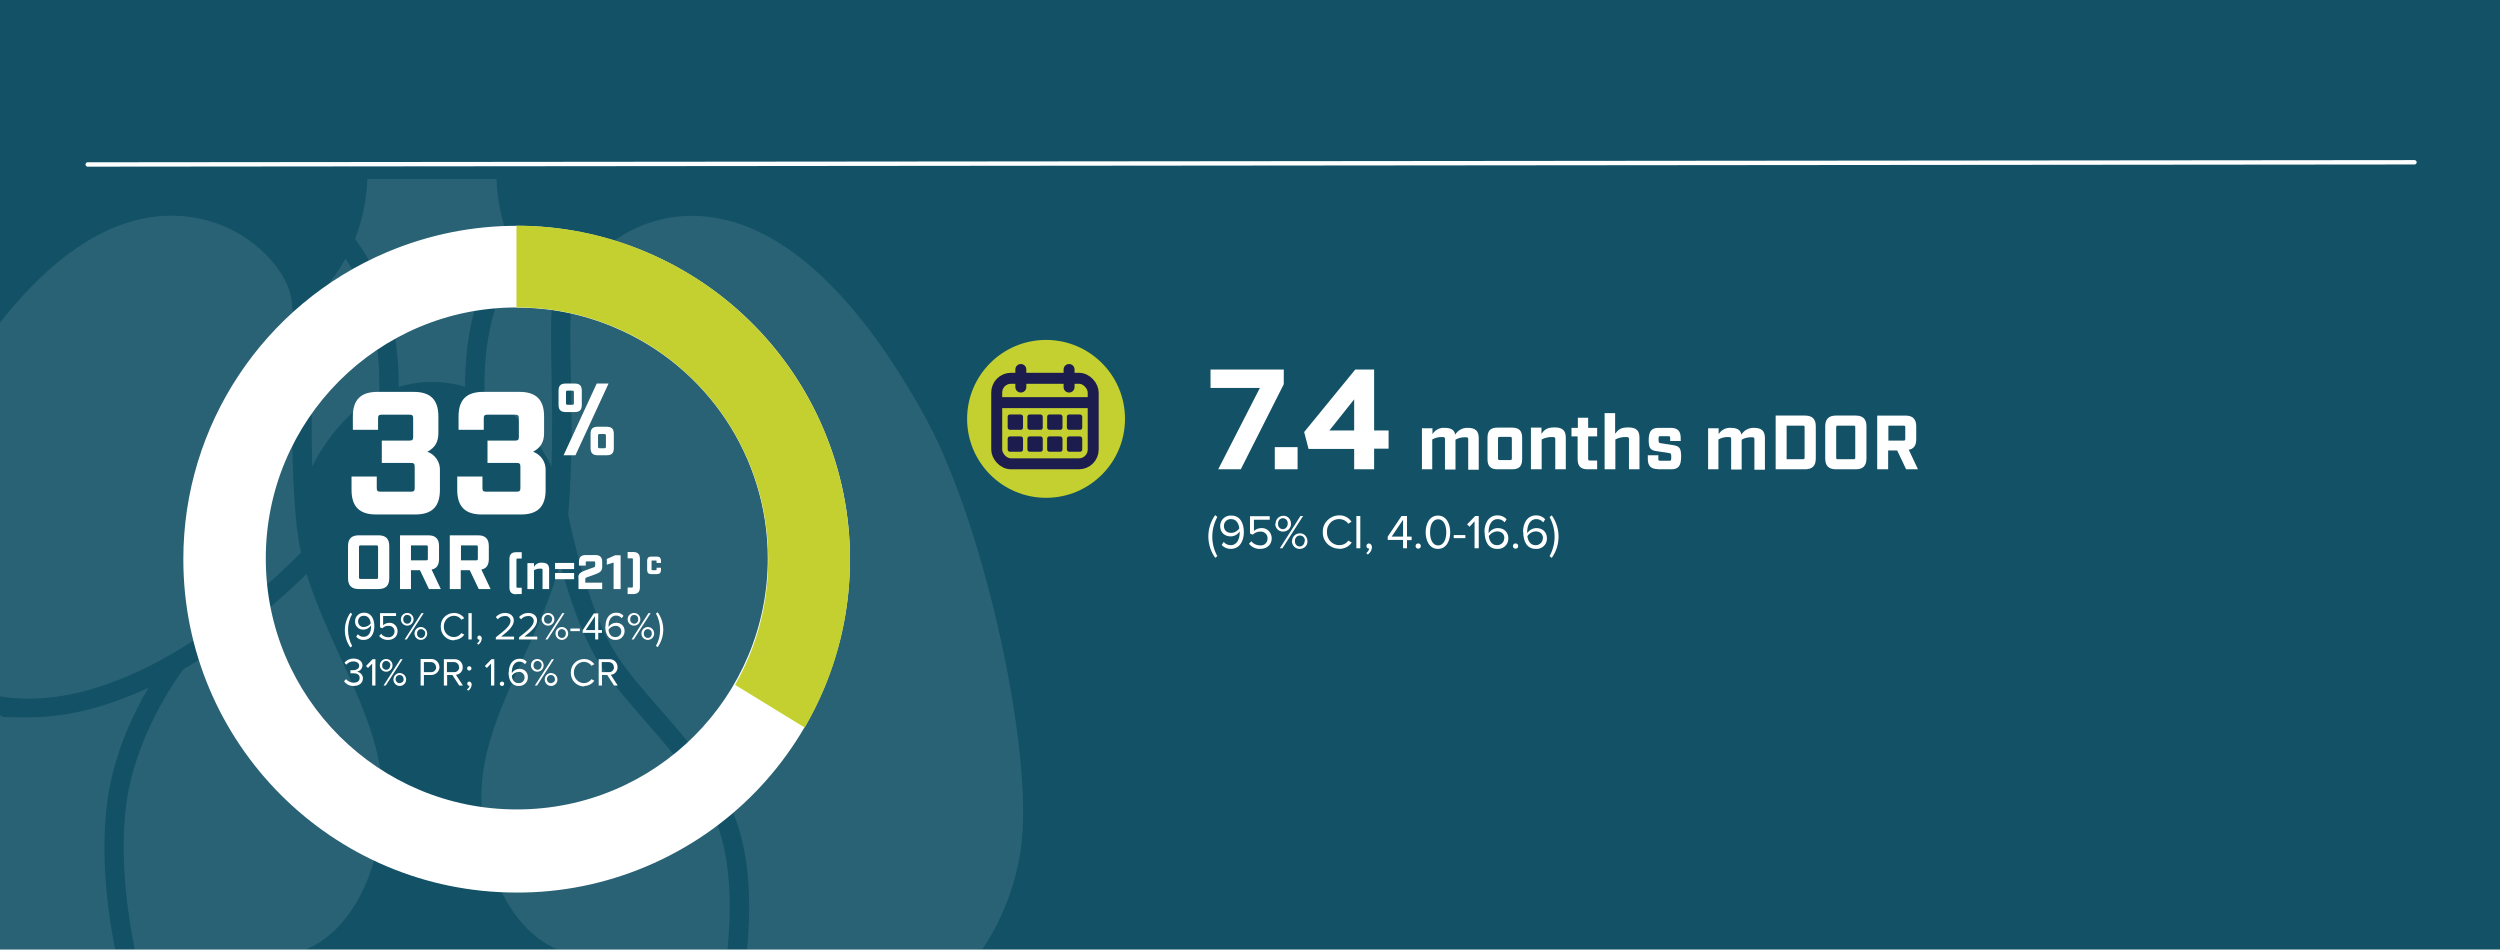 <svg xmlns="http://www.w3.org/2000/svg" id="Layer_2" data-name="Layer 2" viewBox="0 0 1140 433"><defs><style>      .cls-1, .cls-2 {        fill: #fff;      }      .cls-3, .cls-4, .cls-5 {        fill: none;      }      .cls-4 {        stroke: #fff;        stroke-linecap: round;        stroke-width: 2px;      }      .cls-2, .cls-6 {        opacity: .1;      }      .cls-7 {        fill: #125166;      }      .cls-8 {        fill: #1d1c4e;      }      .cls-5 {        stroke: #1d1c4e;        stroke-width: 5px;      }      .cls-9 {        fill: #c3d02f;      }    </style></defs><g id="Layer_2-2" data-name="Layer 2-2"><g><rect id="Rectangle_149121" data-name="Rectangle 149121" class="cls-7" width="1140" height="433"></rect><path class="cls-2" d="M236.3,118c-10.9,16.8-16.1,37.6-15.3,62h0c6.1,3.2,11.6,7.3,16.3,12.3,5.8,6.1,10.6,13.1,14.2,20.6.5-15,.2-29.3,0-41.6-.2-13.2-.5-24.7.3-33.1-6.1-6-11.3-12.8-15.5-20.1h0v-.1Z"></path><rect class="cls-3" width="581.8" height="433"></rect><rect class="cls-3" width="466.5" height="433"></rect><path id="Path_34438" data-name="Path 34438" class="cls-1" d="M554.1,254.4l1-.8c-1.5-2.7-2.3-5.8-2.3-8.9s.8-6.2,2.3-9l-1-.8c-2,2.8-3.1,6.2-3.1,9.7s1.1,6.9,3.1,9.7h0v.1ZM557.1,248.5c1,1.2,2.5,1.8,4.1,1.8,4.1,0,6-3.6,6-7.6s-1.6-7.6-5.7-7.6c-2.7-.2-5,1.9-5.1,4.5v.3c0,3.1,2.2,4.7,4.8,4.7,1.7,0,3.2-.9,4.1-2.3v.6c0,2.8-1.2,5.7-4.1,5.7-1.2,0-2.4-.5-3.2-1.5l-.9,1.4h0ZM565.2,240.8c-.8,1.3-2.1,2.1-3.7,2.2-1.9,0-3.4-1-3.4-3.2,0-1.8,1.5-3.2,3.3-3.1h0c2.5,0,3.5,2.3,3.7,4.1h.1ZM569.5,247.9c1.2,1.6,3.2,2.5,5.2,2.4,3,0,5.2-1.9,5.2-4.8,0-2.5-1.8-4.6-4.3-4.7h-.4c-1.3,0-2.5.5-3.4,1.3v-5.1h7.2v-1.6h-9v7.9l1.3.5c.9-.9,2.1-1.4,3.4-1.4,1.7-.1,3.2,1.1,3.3,2.8v.4c0,1.8-1.4,3.2-3.2,3.1h-.2c-1.6,0-3.1-.7-4-1.9l-1.1,1.2h0v-.1ZM581.5,238.8c0,1.9,1.4,3.5,3.3,3.6h.3c1.9,0,3.5-1.4,3.6-3.3v-.3c0-1.9-1.4-3.6-3.3-3.6h-.2c-1.9,0-3.5,1.5-3.5,3.4v.2h-.2ZM583.6,250h1.2l9.4-14.7h-1.2l-9.4,14.7ZM587.2,238.8c0,1.3-.9,2.4-2.1,2.5h-.1c-1.3,0-2.3-1.1-2.2-2.4h0c-.1-1.4.8-2.5,2.1-2.6h.1c1.3,0,2.3,1.1,2.2,2.4h0v.1h0ZM589.1,246.7c0,1.9,1.4,3.5,3.3,3.6h.3c1.9,0,3.5-1.4,3.5-3.3v-.2c0-1.9-1.4-3.6-3.3-3.6h-.2c-1.9,0-3.5,1.5-3.5,3.4v.2h0l-.1-.1ZM594.9,246.7c0,1.3-.9,2.4-2.1,2.5h-.1c-1.3,0-2.3-1.1-2.2-2.4h0c-.1-1.4.8-2.5,2.1-2.6h.2c1.3,0,2.3,1.1,2.2,2.4h0v.1h-.1ZM610.7,250.3c2.2,0,4.4-1,5.7-2.9l-1.6-.9c-.9,1.4-2.5,2.1-4.1,2.1-3.1,0-5.6-2.6-5.6-5.7v-.3c-.2-3.1,2.2-5.8,5.3-5.9h.3c1.6,0,3.2.8,4.1,2.1l1.5-.9c-1.3-1.9-3.4-3-5.6-2.9-4,0-7.4,3.1-7.5,7.2v.4c-.2,4,3,7.4,7.1,7.6h.4v.1ZM618.5,250h1.8v-14.7h-1.8v14.7ZM623.8,252.8c1.1-.8,1.8-2,1.8-3.3,0-.8-.5-1.6-1.3-1.7h0c-.7,0-1.2.5-1.2,1.2,0,.6.4,1.1,1,1.1h.3c-.2.8-.7,1.6-1.4,2.1l.8.7h0v-.1ZM639.8,250h1.8v-3.7h2.1v-1.6h-2.1v-9.4h-2.5l-6.3,9.4v1.5h7v3.8ZM639.8,237v7.7h-5.2l5.2-7.7ZM645.5,249c0,.7.5,1.2,1.2,1.2s1.2-.5,1.2-1.2-.5-1.2-1.2-1.2-1.2.5-1.2,1.2h0ZM650.1,242.7c0,3.6,1.6,7.6,5.6,7.6s5.6-4,5.6-7.6-1.6-7.6-5.6-7.6-5.6,4-5.6,7.6ZM659.5,242.7c0,2.9-1,6-3.7,6s-3.7-3-3.7-6,1-5.9,3.7-5.9,3.7,3,3.7,5.9ZM662.9,245.4h5.3v-1.4h-5.3v1.4ZM672.5,250h1.8v-14.7h-1.6l-3.7,3.8,1.1,1.1,2.3-2.5v12.2h0l.1.1ZM677,242.7c0,4,1.6,7.6,5.7,7.6,2.7.2,5-1.8,5.1-4.5v-.3c0-3.1-2.2-4.7-4.8-4.7-1.7,0-3.2.9-4.2,2.3v-.6c0-2.9,1.3-5.8,4.1-5.8,1.2,0,2.4.5,3.2,1.5l.9-1.4c-1-1.2-2.5-1.8-4.1-1.8-4.1,0-6,3.6-6,7.6h0l.1.1ZM685.9,245.5c0,1.8-1.5,3.1-3.2,3.1h-.1c-2.5,0-3.5-2.2-3.7-4.1.8-1.3,2.2-2.1,3.7-2.2,1.9,0,3.4,1,3.4,3.2h-.1ZM689.9,249c0,.7.5,1.2,1.2,1.2s1.2-.5,1.2-1.2-.5-1.2-1.2-1.2-1.2.5-1.2,1.2ZM694.6,242.7c0,4,1.6,7.6,5.7,7.6,2.7.2,5-1.8,5.1-4.5v-.3c0-3.1-2.2-4.7-4.8-4.7-1.7,0-3.2.9-4.2,2.3v-.6c0-2.9,1.3-5.8,4.1-5.8,1.2,0,2.4.5,3.2,1.5l.9-1.4c-1-1.2-2.5-1.8-4.1-1.8-4.1,0-6,3.6-6,7.6h0l.1.1ZM703.5,245.5c0,1.8-1.5,3.1-3.2,3.1h-.1c-2.5,0-3.5-2.2-3.7-4.1.8-1.3,2.2-2.1,3.7-2.2,1.9,0,3.4,1,3.4,3.2h-.1ZM708.9,244.7c0,3.1-.8,6.2-2.3,8.9l1,.8c2-2.8,3.1-6.2,3.1-9.7s-1.1-6.9-3.1-9.7l-1,.8c1.5,2.7,2.3,5.8,2.3,9h0v-.1Z"></path><path id="Path_34286" data-name="Path 34286" class="cls-4" d="M1101,74l-1061,1"></path><path id="Path_34435" data-name="Path 34435" class="cls-1" d="M159.8,295.2l.8-.6c-1.2-2.2-1.9-4.8-1.9-7.3s.6-5.1,1.9-7.3l-.8-.6c-3.4,4.8-3.4,11.1,0,15.9h0v-.1ZM162.5,290.4c.8,1,2.1,1.5,3.3,1.4,3.4,0,4.9-3,4.9-6.2s-1.3-6.2-4.6-6.2c-2.2-.1-4.1,1.5-4.2,3.7v.2c-.1,2,1.4,3.7,3.4,3.8h.5c1.4,0,2.6-.8,3.4-1.9v.5c0,2.3-.9,4.7-3.4,4.7-1,0-2-.4-2.6-1.2l-.8,1.1h0l.1.1ZM169.1,284.1c-.6,1.1-1.8,1.7-3,1.8-1.4.2-2.6-.8-2.8-2.2v-.4c0-1.5,1.2-2.6,2.7-2.5h0c2.1,0,2.9,1.9,3,3.4h0l.1-.1ZM172.8,289.9c1,1.3,2.6,2,4.2,1.9,2.4,0,4.3-1.5,4.3-4,0-2-1.5-3.8-3.5-3.8h-.3c-1,0-2,.4-2.8,1.1v-4.2h5.9v-1.3h-7.3v6.5l1.1.4c.7-.8,1.7-1.2,2.8-1.1,1.4-.1,2.6.9,2.7,2.3v.3c0,1.4-1.2,2.6-2.6,2.6h-.2c-1.3,0-2.5-.5-3.3-1.6l-.9,1h0l-.1-.1ZM182.8,282.4c0,1.6,1.3,2.9,2.9,2.9s2.9-1.3,2.9-2.9-1.3-2.9-2.9-2.9-2.9,1.3-2.9,2.9h0ZM184.5,291.6h1l7.7-12h-1l-7.7,12h0ZM187.5,282.4c.1,1-.6,1.9-1.6,2s-1.9-.6-2-1.6v-.4c-.1-1,.6-1.9,1.6-2s1.9.6,2.1,1.6v.5h0l-.1-.1ZM189,288.9c0,1.6,1.3,2.9,2.9,2.9s2.9-1.3,2.9-2.9h0c0-1.6-1.2-2.9-2.8-3-1.6,0-2.9,1.2-3,2.8v.2h0ZM193.8,288.9c.1,1-.6,1.9-1.6,2s-1.9-.6-2-1.6v-.4c-.1-1,.6-1.9,1.6-2s1.9.6,2.1,1.6v.5h0l-.1-.1ZM207.1,291.8c1.8,0,3.6-.9,4.6-2.4l-1.3-.7c-.8,1.1-2,1.8-3.4,1.8-2.6,0-4.6-2.1-4.6-4.6v-.2c-.1-2.5,1.8-4.7,4.3-4.9h.3c1.3,0,2.6.6,3.4,1.8l1.3-.7c-1-1.5-2.8-2.4-4.6-2.4-3.3,0-6.1,2.5-6.1,5.9v.4c-.1,3.3,2.5,6.1,5.8,6.2h.4l-.1-.2ZM213.6,291.6h1.5v-12h-1.5v12ZM218.2,293.9c.9-.6,1.4-1.6,1.5-2.7,0-.7-.4-1.3-1.1-1.4h0c-.5,0-1,.4-.9,1,0,.5.3.9.8.9h.2c-.1.7-.6,1.3-1.2,1.7l.7.6h0v-.1ZM226.2,291.6h8.2v-1.3h-5.9c3.4-2.6,5.8-4.9,5.8-7.3s-2-3.5-4-3.5c-1.6,0-3.1.6-4.2,1.9l.9,1c.8-1,2-1.5,3.3-1.5,1.2-.1,2.3.7,2.5,2v.2c0,2.1-2.3,4.1-6.7,7.5v1.2h0l.1-.2ZM236.8,291.6h8.2v-1.3h-5.9c3.4-2.6,5.8-4.9,5.8-7.3s-2-3.5-4-3.5c-1.6,0-3.1.6-4.2,1.9l.9,1c.8-1,2-1.5,3.3-1.5,1.2-.1,2.3.7,2.5,2v.2c0,2.1-2.3,4.1-6.7,7.5v1.2h0l.1-.2ZM247,282.4c0,1.6,1.3,2.9,2.9,2.9s2.9-1.3,2.9-2.9-1.3-2.9-2.9-2.9-2.9,1.3-2.9,2.9ZM248.7,291.6h1l7.7-12h-1l-7.7,12ZM251.7,282.4c.1,1-.6,1.9-1.6,2s-1.9-.6-2-1.6v-.4c-.1-1,.6-1.9,1.6-2s1.9.6,2.1,1.6v.5h0l-.1-.1ZM253.3,288.9c0,1.6,1.3,2.9,2.9,2.9s2.9-1.3,2.9-2.9h0c0-1.6-1.2-2.9-2.8-3-1.6,0-2.9,1.2-3,2.8v.2h0ZM258,288.9c.1,1-.6,1.9-1.6,2s-1.9-.6-2-1.6v-.4c-.1-1,.6-1.9,1.6-2s1.9.6,2,1.6v.5h0v-.1ZM260.1,287.8h4.3v-1.2h-4.3v1.2ZM271.3,291.6h1.5v-3h1.7v-1.3h-1.7v-7.6h-2l-5.1,7.7v1.2h5.7v3h-.1ZM271.3,281v6.3h-4.2l4.2-6.3ZM276,285.6c0,3.3,1.3,6.2,4.6,6.2,2.2.1,4-1.5,4.2-3.7v-.3c.1-2-1.4-3.7-3.4-3.8h-.5c-1.4,0-2.6.7-3.4,1.9v-.5c0-2.4,1.1-4.7,3.4-4.7,1,0,2,.4,2.6,1.2l.8-1.1c-.8-1-2.1-1.5-3.3-1.4-3.4,0-4.9,3-4.9,6.2h-.1ZM283.3,288c0,1.4-1.2,2.6-2.7,2.5h-.1c-2.1,0-2.9-1.8-3-3.3.6-1.1,1.8-1.7,3-1.8,1.4-.2,2.6.8,2.8,2.2v.4h0ZM286.2,282.4c0,1.6,1.3,2.9,2.9,2.9s2.9-1.3,2.9-2.9-1.3-2.9-2.9-2.9-2.9,1.3-2.9,2.9ZM288,291.6h1l7.7-12h-1l-7.7,12ZM291,282.4c.1,1-.6,1.9-1.6,2s-1.9-.6-2-1.6v-.4c-.1-1,.6-1.9,1.6-2s1.9.6,2,1.6v.5h0v-.1ZM292.5,288.9c0,1.6,1.3,2.9,2.9,2.9s2.9-1.3,2.9-2.9h0c0-1.6-1.2-2.9-2.8-3-1.6,0-2.9,1.2-3,2.8v.2h0ZM297.2,288.9c.1,1-.6,1.9-1.6,2s-1.9-.6-2-1.6v-.4c-.1-1,.6-1.9,1.6-2s1.9.6,2,1.6v.5h0v-.1ZM301,287.2c0,2.6-.6,5.1-1.9,7.3l.8.6c3.4-4.8,3.4-11.2,0-15.9l-.8.6c1.3,2.2,1.9,4.8,1.9,7.4h0ZM157,310.8c1,1.3,2.6,2.1,4.3,2,2.6,0,4.2-1.5,4.2-3.5,0-1.5-1.2-2.8-2.8-3,1.4-.2,2.5-1.4,2.6-2.8,0-2-1.8-3.2-4.1-3.2-1.6,0-3.1.6-4.1,1.9l.8.9c.8-.9,1.9-1.5,3.2-1.5,1.5,0,2.7.7,2.7,2s-1.3,2-2.8,2-1,0-1.2,0v1.4h1.2c1.8,0,3,.6,3,2.1s-1.1,2.2-2.8,2.2c-1.3,0-2.5-.6-3.4-1.6l-.9.9h0l.1.2ZM169.7,312.6h1.5v-12h-1.3l-3,3.1.9.9,1.9-2v10h0ZM173.2,303.4c0,1.6,1.3,2.9,2.9,2.9s2.9-1.3,2.9-2.9-1.3-2.9-2.9-2.9-2.9,1.3-2.9,2.9h0ZM174.9,312.6h1l7.7-12h-1l-7.7,12ZM177.9,303.4c.1,1-.6,1.9-1.6,2s-1.9-.6-2-1.6v-.4c-.1-1,.6-1.9,1.6-2s1.9.6,2.1,1.6v.5h0l-.1-.1ZM179.4,309.9c0,1.6,1.3,2.9,2.9,2.9s2.9-1.3,2.9-2.9h0c0-1.6-1.2-2.9-2.8-3s-2.9,1.2-3,2.8v.2h0ZM184.1,309.9c-.1,1-1.1,1.7-2.1,1.6s-1.7-1-1.6-2.1c.1-.9.9-1.6,1.8-1.6,1.1,0,1.9.9,1.8,1.9h0v.1l.1.1ZM191.8,312.6h1.5v-4.8h3.3c2,0,3.7-1.5,3.8-3.5,0-2-1.5-3.7-3.5-3.8h-5.1v12h0v.1ZM198.9,304.2c0,1.2-.9,2.3-2.2,2.3h-3.4v-4.6h3.1c1.2,0,2.3.8,2.4,2.1v.2h.1ZM209.3,312.6h1.8l-3.2-4.9c1.8-.1,3.2-1.7,3.1-3.5,0-1.9-1.4-3.5-3.4-3.6h-5.2v12h1.5v-4.8h2.4l3.1,4.8h-.1ZM209.4,304.2c0,1.2-.9,2.3-2.2,2.3h-3.4v-4.6h3.1c1.2,0,2.3.8,2.4,2.1v.2h.1ZM214,305.8c.5,0,1-.5,1-1s-.4-1-1-1-1,.4-1,1c0,.5.4,1,1,1ZM213.6,314.9c.9-.6,1.4-1.6,1.5-2.7,0-.7-.4-1.3-1.1-1.4h0c-.5,0-1,.4-.9,1,0,.5.3.9.8.9h.2c-.1.7-.6,1.3-1.2,1.7l.7.6h0v-.1ZM223.9,312.6h1.5v-12h-1.3l-3,3.1.9.9,1.9-2v10h0ZM227.9,311.8c0,.5.4,1,1,1s1-.4,1-1-.4-1-1-1h0c-.5,0-1,.5-1,1ZM231.9,306.6c0,3.3,1.3,6.2,4.6,6.2,2.2.1,4.1-1.5,4.2-3.7v-.3c.1-2-1.4-3.7-3.4-3.8h-.5c-1.4,0-2.6.7-3.4,1.9v-.5c0-2.4,1.1-4.7,3.4-4.7,1,0,2,.4,2.6,1.2l.8-1.1c-.8-1-2.1-1.5-3.3-1.4-3.4,0-4.9,3-4.9,6.2h-.1ZM239.2,309c0,1.4-1.2,2.6-2.7,2.5h-.1c-2.1,0-2.9-1.8-3-3.3.6-1.1,1.8-1.7,3-1.8,1.4-.2,2.6.8,2.8,2.2v.4h0ZM242.1,303.4c0,1.6,1.3,2.9,2.9,2.9s2.9-1.3,2.9-2.9-1.3-2.9-2.9-2.9-2.9,1.3-2.9,2.9ZM243.9,312.6h1l7.7-12h-1l-7.7,12ZM246.9,303.4c.1,1-.6,1.9-1.6,2s-1.9-.6-2-1.6v-.4c-.1-1,.6-1.9,1.6-2s1.9.6,2.1,1.6v.5h0l-.1-.1ZM248.4,309.9c0,1.6,1.3,2.9,2.9,2.9s2.9-1.3,2.9-2.9h0c0-1.6-1.2-2.9-2.8-3s-2.9,1.2-3,2.8v.2h0ZM253.1,309.9c-.1,1-1.1,1.7-2.1,1.6s-1.7-1-1.6-2.1c.1-.9.9-1.6,1.8-1.6,1.1,0,1.9.9,1.8,1.9h0v.1l.1.1ZM266.4,312.8c1.8,0,3.6-.9,4.6-2.4l-1.3-.7c-.8,1.1-2,1.8-3.4,1.8-2.5,0-4.6-2.1-4.6-4.6v-.2c-.1-2.5,1.8-4.7,4.3-4.9h.3c1.3,0,2.6.6,3.4,1.8l1.3-.7c-1-1.5-2.8-2.4-4.6-2.4-3.3,0-6,2.5-6.1,5.9v.4c-.1,3.3,2.5,6.1,5.8,6.2h.4l-.1-.2ZM279.9,312.6h1.8l-3.2-4.9c1.8-.1,3.2-1.7,3.1-3.5,0-1.9-1.4-3.5-3.4-3.6h-5.2v12h1.5v-4.8h2.4l3.1,4.8h-.1ZM280,304.2c0,1.2-.9,2.3-2.2,2.3h-3.4v-4.6h3.1c1.2,0,2.3.8,2.4,2.1v.2h.1Z"></path><path id="Path_34432" data-name="Path 34432" class="cls-1" d="M171.5,234.6h17.9c7.6,0,11.2-3.6,11.2-11.2v-8.8c.2-3.8-2.1-7.3-5.7-8.6,3.7-2,5-4.7,5-8.6v-7.5c0-7.6-3.6-11.2-11.2-11.2h-16.6c-7.6,0-11.2,3.6-11.2,11.2v6.1h11.5v-5.3c0-1.2.4-1.6,1.6-1.6h12.8c1.2,0,1.6.4,1.6,1.6v8.6c0,1.2-.4,1.6-1.6,1.6h-12.7v10.2h13.4c1.2,0,1.6.4,1.6,1.6v9.9c0,1.2-.4,1.6-1.6,1.6h-14.1c-1.2,0-1.6-.4-1.6-1.6v-5.3h-11.5v6.1c0,7.6,3.6,11.2,11.2,11.2h0ZM219.7,234.6h17.9c7.6,0,11.2-3.6,11.2-11.2v-8.8c.2-3.8-2.1-7.3-5.7-8.6,3.7-2,5-4.7,5-8.6v-7.5c0-7.6-3.6-11.2-11.2-11.2h-16.6c-7.6,0-11.2,3.6-11.2,11.2v6.1h11.5v-5.3c0-1.2.4-1.6,1.6-1.6h12.8c1.2,0,1.6.4,1.6,1.6v8.6c0,1.2-.4,1.6-1.6,1.6h-12.7v10.2h13.4c1.2,0,1.6.4,1.6,1.6v9.9c0,1.2-.4,1.6-1.6,1.6h-14.1c-1.2,0-1.6-.4-1.6-1.6v-5.3h-11.5v6.1c0,7.6,3.6,11.2,11.2,11.2h0ZM257,207.6h5.4l15.1-32.7h-5.4l-15.1,32.7ZM254.7,184.6c0,2.3,1,3.3,3.3,3.3h4c2.3,0,3.3-.9,3.3-3.3v-6.4c0-2.3-.9-3.3-3.3-3.3h-4c-2.3,0-3.3.9-3.3,3.3v6.4ZM258.1,183.8v-4.9c0-.6.2-.8.8-.8h2c.6,0,.8.2.8.8v4.9c0,.6-.2.8-.8.8h-2c-.6,0-.8-.2-.8-.8h0ZM269.3,204.3c0,2.3,1,3.3,3.3,3.3h4c2.3,0,3.3-.9,3.3-3.3v-6.4c0-2.3-.9-3.3-3.3-3.3h-4c-2.3,0-3.3.9-3.3,3.3v6.4ZM272.7,203.6v-4.9c0-.6.2-.8.8-.8h2c.6,0,.8.2.8.8v4.9c0,.6-.2.8-.8.8h-2c-.6,0-.8-.2-.8-.8h0Z"></path><path id="Path_34434" data-name="Path 34434" class="cls-1" d="M235.4,270.9h2.5v-2.9h-2c-.3,0-.4-.1-.4-.4v-12.5c0-.3.1-.4.4-.4h2v-2.9h-2.5c-2.1,0-3.1,1-3.1,3.1v13c0,2.1,1,3.1,3.1,3.1v-.1ZM240.5,268.6h3v-8.6c1-.5,2.1-.8,3.1-.7.6,0,.8.1.8.6v8.7h3v-9c0-2-.9-3-3.2-3-1.5-.2-3,.6-3.7,1.9v-1.7h-3v11.9h0v-.1ZM253.1,259.5h8.7v-2.8h-8.7v2.8h0ZM253.1,264.1h8.7v-2.8h-8.7v2.8h0ZM263.8,263.4v5.2h10.8v-2.9h-7.7v-1.6c0-.6.3-.7.9-.9l3.6-1.3c1.9-.7,3.2-1.4,3.2-3.2v-2.5c0-2.1-1-3.1-3.1-3.1h-4.4c-2.1,0-3.1,1-3.1,3.1v1.7h3.1v-1.5c0-.3.1-.4.4-.4h3.5c.3,0,.4.1.4.4v1.5c0,.6-.3.7-.9.9l-3.6,1.3c-1.9.7-3.2,1.4-3.2,3.2h0l.1.1ZM279.8,268.6h3.2v-15.4h-2.5l-3.8,1.7v2.6l3.1-1v12.1h0ZM286.2,270.9h2.5c2.1,0,3.1-1,3.1-3.1v-13c0-2.1-1-3.1-3.1-3.1h-2.5v2.9h2c.3,0,.4.1.4.4v12.5c0,.3-.1.4-.4.4h-2v2.9h0v.1ZM295.1,259.8v-4.1c0-1.3.6-1.9,1.9-1.9h2.5c1.3,0,1.9.6,1.9,1.9v1h-2v-.8c0-.2,0-.3-.3-.3h-1.7c-.2,0-.3,0-.3.3v3.8c0,.2,0,.3.3.3h1.7c.2,0,.3,0,.3-.3v-.8h2v1c0,1.3-.6,1.9-1.9,1.9h-2.5c-1.3,0-1.9-.6-1.9-1.9h0v-.1Z"></path><path id="Path_34433" data-name="Path 34433" class="cls-1" d="M163.6,268.6h9c3.3,0,4.9-1.6,4.9-4.9v-14.7c0-3.3-1.6-4.9-4.9-4.9h-9c-3.3,0-4.9,1.6-4.9,4.9v14.7c0,3.3,1.6,4.9,4.9,4.9ZM163.7,263.3v-13.9c0-.5.2-.7.7-.7h7.3c.5,0,.7.2.7.7v13.9c0,.5-.2.7-.7.7h-7.3c-.5,0-.7-.2-.7-.7ZM182.4,268.6h5v-8.6h4.1l4.1,8.6h5.4l-4.2-8.9c2.3-.4,3.4-2,3.4-4.8v-5.9c0-3.3-1.6-4.9-4.9-4.9h-12.9v24.5h0ZM187.4,255.5v-6.8h7c.5,0,.7.2.7.7v5.4c0,.5-.2.7-.7.7h-7ZM205.1,268.6h5v-8.6h4.1l4.1,8.6h5.4l-4.2-8.9c2.3-.4,3.4-2,3.4-4.8v-5.9c0-3.3-1.6-4.9-4.9-4.9h-12.9v24.5h0ZM210.2,255.5v-6.8h7c.5,0,.7.2.7.7v5.4c0,.5-.2.7-.7.7h-7Z"></path><path id="Path_34437" data-name="Path 34437" class="cls-1" d="M648.3,214h4.8v-13.6c1.4-.8,3-1.2,4.7-1.1.9,0,1.1.2,1.1.9v13.9h4.8v-13.6c1.4-.8,3-1.2,4.7-1.1.9,0,1.1.2,1.1.9v13.9h4.8v-14.4c0-3.2-1.4-4.7-5-4.7-2.3-.1-4.6,1.1-5.7,3.1-.4-2.1-1.9-3.1-4.8-3.1-2.3-.2-4.5,1-5.6,2.9v-2.7h-4.8v18.9h0l-.1-.2ZM682.8,214h6.8c3.1,0,4.5-1.4,4.5-4.6v-9.8c0-3.1-1.4-4.6-4.5-4.6h-6.8c-3.1,0-4.5,1.4-4.5,4.6v9.8c0,3.1,1.4,4.6,4.5,4.6ZM683.1,209v-9c0-.6.2-.8.8-.8h4.7c.6,0,.8.2.8.8v9c0,.6-.2.8-.8.8h-4.7c-.6,0-.8-.2-.8-.8ZM698.2,214h4.8v-13.6c1.5-.8,3.3-1.2,5-1.1,1,0,1.2.2,1.2.9v13.8h4.8v-14.4c0-3.2-1.4-4.7-5.1-4.7s-4.7,1.2-6,2.9v-2.8h-4.8v18.9h0l.1.1ZM724,214h4.3v-4h-3.3c-.6,0-.8-.2-.8-.8v-10.2h4.1v-3.9h-4.1v-4.6h-4.7v4.6h-2.9v3.9h2.8v10.4c0,3.1,1.4,4.6,4.5,4.6h.1ZM731.8,214h4.8v-13.6c1.5-.8,3.3-1.2,5-1.1,1,0,1.2.2,1.2.9v13.8h4.8v-14.4c0-3.2-1.4-4.7-5.1-4.7s-4.7,1.2-6,2.9v-9.4h-4.8v25.6h.1ZM755.8,214h6.3c3.1,0,4.5-1.4,4.5-5.8s-1.1-4.8-4.1-5.3l-5.2-.8c-.9-.1-1-.4-1-1.8s.2-1.4.8-1.4h3.7c.6,0,.8.2.8.8v1.4h4.8v-1.4c0-3.1-1.4-4.6-4.5-4.6h-5.6c-3.1,0-4.5,1.4-4.5,5.6s1.1,4.7,4.1,5.1l5.2.8c.9.1,1,.4,1,1.9s-.2,1.6-.8,1.6h-4.3c-.6,0-.8-.2-.8-.8v-1.7h-4.8v1.7c0,3.1,1.4,4.6,4.5,4.6h0l-.1.1ZM778.8,214h4.8v-13.6c1.4-.8,3-1.2,4.7-1.1.9,0,1.1.2,1.1.9v13.9h4.8v-13.6c1.4-.8,3-1.2,4.7-1.1.9,0,1.1.2,1.1.9v13.9h4.8v-14.4c0-3.2-1.4-4.7-5-4.7-2.3-.1-4.6,1.1-5.7,3.1-.4-2.1-1.9-3.1-4.8-3.1-2.3-.2-4.5,1-5.6,2.9v-2.7h-4.8v18.9h0l-.1-.2ZM809.7,214h13.4c3.3,0,4.9-1.6,4.9-4.9v-14.7c0-3.3-1.6-4.9-4.9-4.9h-13.4v24.5h0ZM814.7,209.4v-15.3h7.5c.5,0,.7.2.7.7v13.9c0,.5-.2.7-.7.7h-7.5ZM837.2,214h9c3.3,0,4.9-1.6,4.9-4.9v-14.7c0-3.3-1.6-4.9-4.9-4.9h-9c-3.3,0-4.9,1.6-4.9,4.9v14.7c0,3.3,1.6,4.9,4.9,4.9h0ZM837.3,208.7v-13.9c0-.5.2-.7.7-.7h7.3c.5,0,.7.2.7.7v13.9c0,.5-.2.7-.7.7h-7.3c-.5,0-.7-.2-.7-.7h0ZM856,214h5v-8.6h4.1l4.1,8.6h5.4l-4.2-8.9c2.3-.4,3.4-2,3.4-4.8v-5.9c0-3.3-1.6-4.9-4.9-4.9h-12.9v24.5h0ZM861.1,200.9v-6.8h7c.5,0,.7.2.7.7v5.4c0,.5-.2.7-.7.7h-7Z"></path><path id="Path_34436" data-name="Path 34436" class="cls-1" d="M555.5,214h10.3l19.6-38.8v-6.7h-33.4v8.4h22.5l-19,37.1h0ZM581.3,214h10.4v-10.1h-10.4v10.1ZM617.5,214h9.1v-9.4h6.6v-8.3h-6.6v-27.8h-8.6l-23.3,28.5,2,7.7h20.8v9.4h0v-.1ZM606.2,196.3l11.3-14.2v14.2h-11.3Z"></path><circle id="Ellipse_22" data-name="Ellipse 22" class="cls-9" cx="477" cy="191" r="36"></circle><rect class="cls-3" x="452" y="170" width="49" height="44" rx="9" ry="9"></rect><rect class="cls-5" x="454.5" y="172.5" width="44" height="39" rx="6.5" ry="6.5"></rect><path id="Rectangle_149119" data-name="Rectangle 149119" class="cls-8" d="M465.5,166h0c1.4,0,2.5,1.1,2.5,2.5v8c0,1.4-1.1,2.5-2.5,2.5h0c-1.4,0-2.5-1.1-2.5-2.5v-8c0-1.4,1.1-2.5,2.5-2.5Z"></path><path id="Rectangle_149120" data-name="Rectangle 149120" class="cls-8" d="M487.5,166h0c1.4,0,2.5,1.1,2.5,2.5v8c0,1.4-1.1,2.5-2.5,2.5h0c-1.4,0-2.5-1.1-2.5-2.5v-8c0-1.4,1.1-2.5,2.5-2.5Z"></path><line id="Line_1157" data-name="Line 1157" class="cls-5" x1="453.9" y1="183.6" x2="499.1" y2="183.6"></line><rect id="Rectangle_149652" data-name="Rectangle 149652" class="cls-8" x="459.5" y="189" width="7" height="7" rx="1" ry="1"></rect><rect id="Rectangle_149659" data-name="Rectangle 149659" class="cls-8" x="459.5" y="199" width="7" height="7" rx="1" ry="1"></rect><rect id="Rectangle_149653" data-name="Rectangle 149653" class="cls-8" x="468.5" y="189" width="7" height="7" rx="1" ry="1"></rect><rect id="Rectangle_149658" data-name="Rectangle 149658" class="cls-8" x="468.5" y="199" width="7" height="7" rx="1" ry="1"></rect><rect id="Rectangle_149654" data-name="Rectangle 149654" class="cls-8" x="477.5" y="189" width="7" height="7" rx="1" ry="1"></rect><rect id="Rectangle_149657" data-name="Rectangle 149657" class="cls-8" x="477.5" y="199" width="7" height="7" rx="1" ry="1"></rect><rect id="Rectangle_149655" data-name="Rectangle 149655" class="cls-8" x="486.5" y="189" width="7" height="7" rx="1" ry="1"></rect><rect id="Rectangle_149656" data-name="Rectangle 149656" class="cls-8" x="486.5" y="199" width="7" height="7" rx="1" ry="1"></rect><g class="cls-6"><path class="cls-1" d="M142.1,138.1c.8,8.4.6,19.9.3,33.1h0c-.2,12.3-.5,26.6,0,41.6,3.6-7.5,8.4-14.4,14.2-20.6,4.7-4.9,10.2-9.1,16.3-12.3.8-24.4-4.4-45.2-15.3-62-4.2,7.4-9.4,14.2-15.5,20.1h0v.1Z"></path><path class="cls-1" d="M226.5,81.6h-59c-.3,9.3-2.2,18.6-5.6,27.3,13.4,18.1,20.1,40.8,19.9,67.5,9.9-3,20.4-3,30.3,0-.2-26.7,6.5-49.3,19.9-67.5-3.4-8.8-5.3-18-5.6-27.3h.1Z"></path><g><path class="cls-1" d="M13,318.6c57,0,114.4-56.5,124.3-66.7-.9-3.9-1.5-7.9-2-11.8-2.6-25-2.1-49.4-1.8-69.1.3-14,.5-26.1-.5-33.9-1.1-9-8.6-19.7-19.1-27.3-13-9.4-29.4-13.2-45.4-10.7C41.9,103.2,18.7,123.3-.1,147.2v170.3c4.1.7,8.5,1.1,13.1,1.1h0Z"></path><path class="cls-1" d="M422.5,191.3h0c-20.9-38.4-54.7-85.6-97.1-92.1-16-2.6-32.5,1.3-45.5,10.7-10.5,7.6-18,18.3-19.1,27.3-1,7.9-.8,20-.5,33.9.4,18.2.8,40.5-1.2,63.6,1,5,9.1,43.7,21.7,63.4,5.2,8.2,12.5,16.5,20.3,25.4,12.9,14.8,26.2,30,33.6,48,8.5,20.9,7.4,47.7,5.9,61.6h107.2c8.3-12.2,14.9-27.6,17.6-45.3,6.6-42.9-16.3-147.6-42.9-196.4h0v-.1Z"></path><path class="cls-1" d="M326.4,374.5c-6.8-16.7-19.7-31.4-32.1-45.6h0c-7.9-9.1-15.5-17.7-21-26.4-7.9-12.4-14-31-17.9-45.4-3.9,14.6-10.4,28.9-16.7,42.7-9.9,21.6-19.2,42.1-19.2,63.4,0,33.8,14.1,61.2,35,69.9h77.2c1.4-12.9,2.7-39.1-5.2-58.5h0l-.1-.1Z"></path><path class="cls-1" d="M48.8,366.4h0c2.7-21.6,11.7-40.6,18.9-52.8-17.1,8-35.7,13.5-54.6,13.5s-9-.3-13.1-.9v106.8h52.5c-2.8-13.9-6.9-40.6-3.7-66.6h0Z"></path><path class="cls-1" d="M174.4,363.1c0-21.3-9.3-41.7-19.2-63.4-5.6-12.4-11.4-25-15.4-38-9.5,9.4-30.2,28.4-56.2,43.5-3.6,4.9-22.2,31-26.1,62.2-3.2,25.6,1.3,52.8,4,65.6h77.9c20.9-8.7,35-36.1,35-69.9h0Z"></path></g></g><path id="Subtraction_23" data-name="Subtraction 23" class="cls-1" d="M235.5,407c-84,0-152-68.2-151.9-152.1,0-61,36.6-116.1,92.8-139.9,77.4-32.7,166.5,3.6,199.2,80.9,32.6,77.3-3.5,166.5-80.9,199.2-18.7,7.9-38.8,12-59.2,11.9h0ZM235.5,140.2c-63.2,0-114.4,51.4-114.3,114.6,0,63.2,51.4,114.4,114.6,114.3,63.2,0,114.4-51.4,114.3-114.6,0-45.9-27.6-87.4-69.9-105.2-14.1-6-29.3-9.1-44.7-9h0v-.1Z"></path><path id="Subtraction_19" data-name="Subtraction 19" class="cls-9" d="M367,331.8l-31.8-19.5c2.3-4,4.3-8.1,6.1-12.3,6-14.2,9-29.4,9-44.8s-3-30.6-9-44.8c-5.8-13.7-14.1-26.1-24.6-36.6s-22.8-18.9-36.5-24.6c-14.1-6-29.3-9.1-44.7-9v-37.3c20.3,0,40.5,4,59.2,12,18.1,7.7,34.5,18.7,48.3,32.6,13.9,13.9,25,30.3,32.6,48.4,7.9,18.8,12,38.9,12,59.3s-4,40.5-12,59.3c-2.5,5.9-5.4,11.6-8.6,17.2h0v.1Z"></path></g></g></svg>